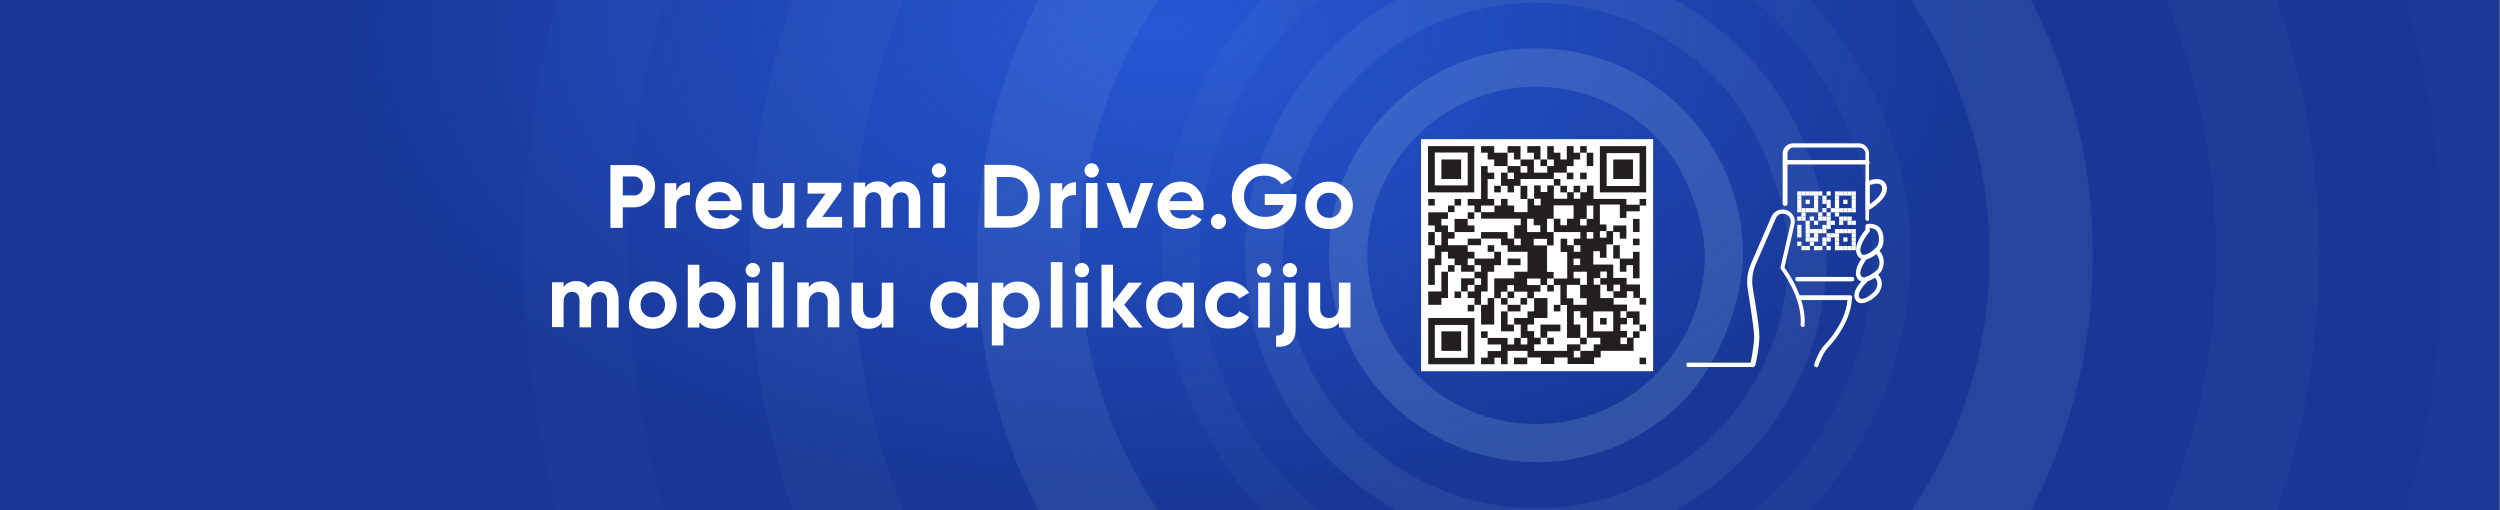 <?xml version="1.0" encoding="UTF-8"?>
<svg id="Layer_1" data-name="Layer 1" xmlns="http://www.w3.org/2000/svg" version="1.1" xmlns:xlink="http://www.w3.org/1999/xlink" viewBox="0 0 1254 256">
  <rect x="0" y="0" width="1254" height="256" fill="#808080" stroke="none"/>
  <defs>
    <style>
      .cls-1, .cls-2, .cls-3, .cls-4, .cls-5, .cls-6, .cls-7, .cls-8 {
        stroke-width: 0px;
      }

      .cls-1, .cls-2, .cls-4 {
        fill: #94bfe7;
      }

      .cls-1, .cls-4 {
        isolation: isolate;
      }

      .cls-1, .cls-9 {
        opacity: .2;
      }

      .cls-3 {
        fill: none;
      }

      .cls-4 {
        opacity: .5;
      }

      .cls-5 {
        fill: #183796;
      }

      .cls-10 {
        clip-path: url(#clippath);
      }

      .cls-6 {
        fill: url(#radial-gradient);
      }

      .cls-11 {
        opacity: .1;
      }

      .cls-7 {
        fill: #231f20;
      }

      .cls-8 {
        fill: #fff;
      }
    </style>
    <radialGradient id="radial-gradient" cx="261.6" cy="484.7" fx="261.6" fy="484.7" r="1" gradientTransform="translate(111318.7 -116459.1) rotate(-180) scale(423.3 -240.3)" gradientUnits="userSpaceOnUse">
      <stop offset="0" stop-color="#2658d5"/>
      <stop offset="1" stop-color="#2658d5" stop-opacity="0"/>
    </radialGradient>
    <clipPath id="clippath">
      <rect class="cls-3" y="-.3" width="1253.7" height="256.7"/>
    </clipPath>
  </defs>
  <rect class="cls-3" width="1254" height="256"/>
  <path class="cls-5" d="M1253.7-.3H0v256.7h1253.7V-.3Z"/>
  <g>
    <path class="cls-6" d="M1253.7-.3H0v256.7h1253.7V-.3Z"/>
    <g class="cls-10">
      <g>
        <rect class="cls-3" x="70" y="-113.9" width="817" height="510"/>
        <g>
          <g class="cls-9">
            <path class="cls-2" d="M770.4,231.8c-20.5,0-40.6-6.1-57.7-17.5s-30.4-27.6-38.2-46.6c-7.9-19-9.9-39.8-5.9-60,4-20.1,13.9-38.6,28.4-53.1s33-24.4,53.2-28.4c20.1-4,41-1.9,60,5.9,19,7.9,35.2,21.2,46.6,38.3,11.4,17.1,17.5,37.1,17.5,57.7s-11,53.9-30.4,73.4c-19.5,19.5-45.8,30.4-73.4,30.4M770.4,43.5c-16.7,0-33.1,5-47,14.3s-24.7,22.5-31.1,38c-6.4,15.5-8.1,32.5-4.8,48.9,3.3,16.4,11.3,31.5,23.2,43.3,11.8,11.8,26.9,19.9,43.3,23.1,16.4,3.3,33.4,1.6,48.9-4.8,15.5-6.4,28.7-17.2,38-31.2,9.3-13.9,14.2-30.3,14.2-47s-8.9-43.9-24.8-59.8c-15.9-15.9-37.4-24.8-59.8-24.8"/>
            <path class="cls-4" d="M770.4,273.9c-80.4,0-145.9-65.5-145.9-145.9S689.9-17.9,770.4-17.9s145.9,65.5,145.9,145.9-65.5,145.9-145.9,145.9M770.4,1.4c-25.1,0-49.5,7.4-70.4,21.4-20.8,13.9-37.1,33.7-46.7,56.9-9.6,23.1-12.1,48.6-7.2,73.2,4.9,24.6,17,47.1,34.7,64.9,17.7,17.7,40.3,29.8,64.9,34.7,24.6,4.9,50,2.4,73.2-7.2,23.1-9.6,42.9-25.8,56.8-46.7,13.9-20.8,21.3-45.3,21.3-70.4s-13.4-65.8-37.1-89.6c-23.8-23.8-56-37.1-89.6-37.2"/>
            <path class="cls-1" d="M770.4-60c-103.7,0-188,84.3-188,188s84.3,188,188,188,188-84.4,188-188-84.4-188-188-188ZM770.4,296.7c-93,0-168.7-75.7-168.7-168.7s75.7-168.7,168.7-168.7,168.7,75.7,168.7,168.8-75.7,168.7-168.7,168.7h0Z"/>
          </g>
          <g class="cls-11">
            <path class="cls-2" d="M769.8,407.9c-154.4,0-279.9-125.6-279.9-279.9s125.6-280,279.9-280,280,125.6,280,280-125.6,279.9-280,279.9h0ZM769.8-100.1c-125.8,0-228.1,102.3-228.1,228.2s102.3,228.1,228.1,228.1,228.2-102.3,228.2-228.1-102.4-228.2-228.2-228.2"/>
            <path class="cls-4" d="M769.8,521.5c-217,0-393.5-176.5-393.5-393.5s176.5-393.5,393.5-393.5,393.5,176.5,393.5,393.5-176.5,393.4-393.5,393.4h0ZM769.8-213.7c-188.4,0-341.7,153.3-341.7,341.7s153.3,341.6,341.7,341.6,341.7-153.3,341.7-341.6-153.3-341.7-341.7-341.7"/>
            <path class="cls-1" d="M769.9-379c-279.6,0-507.1,227.4-507.1,507s227.5,507.1,507.1,507.1,507-227.5,507-507-227.4-507.1-507-507.1h0ZM769.9,583c-250.9,0-455-204.1-455-455s204.1-455,455-455,455,204.2,455,455-204.1,455-455,455h0Z"/>
          </g>
        </g>
        <rect class="cls-3" x="657" y="-120.9" width="480" height="523"/>
      </g>
    </g>
  </g>
  <rect class="cls-8" x="712.8" y="69.8" width="116.4" height="116.4"/>
  <g>
    <path class="cls-8" d="M929,141.1h-27.4c-.3,0-.6-.1-.8-.3s-.3-.5-.3-.8,0-.6.3-.8.5-.3.8-.3h27.4c.3,0,.6.1.8.3s.3.5.3.8,0,.6-.3.8-.5.3-.8.3h0Z"/>
    <path class="cls-8" d="M936.8,82.5h-41.7s-.3,0-.4-.2c0,0-.2-.2-.3-.4v-1s.2-.3.3-.4.3-.2.4-.2h41.7c.3,0,.5.2.7.4.2.2.3.5.3.8s0,.5-.3.8c-.2.2-.4.3-.7.4h0v-.2h0Z"/>
    <path class="cls-8" d="M911,184.1h-.3s-.3-.1-.4-.2c0,0-.2-.2-.3-.3v-.8c0-.3,2.4-7,5.3-9.9,4.1-4.2,11.2-13.8,11.4-23.3,0-.3,0-.6.3-.8s.5-.3.8-.3.6.1.8.3.3.5.3.8c-.2,10.2-7.7,20.4-12,24.8-2.6,2.6-4.8,9-4.8,9.1,0,.2-.2.4-.4.6-.2.1-.4.2-.7.2h0v-.2h0Z"/>
    <path class="cls-8" d="M879.1,184.1h-.2s-.3,0-.4-.2c0,0-.2-.2-.3-.3,0-.1,0-.3-.2-.4v-.4c0-.1,1.9-9.7,1.9-13.9s-3.3-24.1-3.3-24.3c-.6-4.2,0-8.5,1.7-12.3l10.2-23.5c.6-1.4,1.7-2.6,3.1-3.2,1.4-.6,3-.7,4.5-.2s2.7,1.5,3.4,2.8c.8,1.3,1,2.9.6,4.4l-5,21.6c1.9,2.5,11,15.5,10.1,28.9v.4c0,.1-.2.2-.3.3,0,0-.2.2-.4.2h-.4s-.3,0-.4-.1c0,0-.2-.2-.3-.3,0-.1-.2-.2-.2-.4v-.4c1-13.7-9.8-27.6-9.9-27.8,0-.1-.2-.3-.2-.4v-.5l5.1-22.1c.2-1,0-1.9-.4-2.8-.5-.8-1.3-1.5-2.2-1.8s-1.9-.3-2.8,0c-.9.4-1.6,1.1-2,2l-10.2,23.4c-1.5,3.5-2,7.3-1.5,11.1,0,.7,3.4,18.5,3.4,24.7s-1.9,14-2,14.4c0,.3-.2.5-.4.7s-.4.3-.7.3h-.3Z"/>
    <path class="cls-8" d="M936.8,110.8c-.3,0-.6,0-.8-.3-.2-.2-.3-.5-.3-.8v-32.7c0-.8-.3-1.5-.9-2.1-.5-.5-1.3-.9-2.1-.9h-33.1c-.8,0-1.5.3-2.1.9-.5.5-.9,1.3-.9,2.1v25.3c0,.3-.2.5-.4.7s-.5.3-.8.3-.5,0-.8-.3c-.2-.2-.3-.4-.4-.7v-25.3c0-1.4.5-2.7,1.5-3.6,1-1,2.3-1.5,3.6-1.5h33.1c1.4,0,2.7.5,3.6,1.5,1,1,1.5,2.3,1.5,3.6v33.1s0,.3-.2.4c0,0-.2.2-.4.2h-.4.3Z"/>
    <path class="cls-8" d="M927.8,150.5h-25.8c-.3,0-.5-.2-.7-.4s-.3-.5-.3-.8,0-.5.3-.8c.2-.2.4-.3.7-.4h26.3s.3.1.4.2c0,.1.2.2.3.4s0,.3,0,.5v.5c0,.1-.2.3-.3.4,0,.1-.3.2-.4.2h-.5v.2h0Z"/>
    <path class="cls-8" d="M936.8,105.5c-.2,0-.4,0-.6-.2-.2,0-.3-.2-.4-.4v-12.9c0-.2,0-.4.2-.6,0-.2.3-.3.5-.4.5-.2,4.7-2.1,7.6-.6.6.3,1.1.8,1.5,1.3.4.6.7,1.2.8,1.9,1.1,5.8-7.9,11.1-8.9,11.7h-.6v.2h0ZM937.9,92.8v9.6c2.8-1.9,6.7-5.4,6.1-8.3,0-.3-.2-.7-.3-1-.2-.3-.5-.5-.8-.7-1.4-.7-3.7,0-5,.4Z"/>
    <path class="cls-8" d="M933.8,152.1c-.6,0-1.2-.1-1.7-.4-.5-.3-1-.7-1.3-1.2-2.9-4.3,4.1-10.7,4.9-11.4,0-.1.3-.2.4-.2,1.3-.4,2.5-1.1,3.6-2,.2-.1.4-.2.7-.2s.5,0,.7.2l.2.2c2.3,1.8,3.9,5.2,1.3,9.5-.9,1.6-5.2,5.3-8.6,5.5h-.2ZM937,141c-1.8,1.6-5.8,6.1-4.3,8.3,0,.2.3.4.6.5.2.1.5.1.7.1,2.3,0,6-3.2,6.7-4.4,1.9-3.2.7-5.3-.3-6.2-1,.7-2.2,1.3-3.4,1.7h0Z"/>
    <path class="cls-8" d="M935.1,130.1c-.7,0-1.3-.2-1.9-.5-.6-.3-1.1-.8-1.4-1.4-2.8-4.3,2.5-11.3,3.9-13v-1.8c0-.3,0-.5.3-.7.2-.2.4-.3.7-.4,2-.3,4,.2,5.6,1.3,2.3,1.8,3.2,6.5,1.9,10.1-.6,1.7-4.8,6-8.5,6.4h-.6ZM937.9,114.5v1.2c0,.3,0,.5-.3.7-1.6,1.9-5.8,7.9-4,10.7.2.3.4.5.8.7.3,0,.7.2,1,0,2.7-.3,6.2-3.9,6.6-5,1-2.6.4-6.3-1.1-7.5-.9-.6-1.9-.9-2.9-.9h0Z"/>
    <path class="cls-8" d="M934.9,141.4c-.7,0-1.3-.1-1.9-.5-.6-.3-1.1-.8-1.4-1.4-2-3.2.7-7.9,3.2-11.3,0-.1.2-.2.3-.3h.4c1.8-.5,3.4-1.4,4.6-2.7.2-.2.4-.3.6-.3h.7c.3,0,.5.3.8.5,2.4,1.8,3.7,6.1,1.8,10.1-.8,1.8-5.3,5.5-8.8,5.7h-.3v.2h0ZM936.3,130c-2.7,3.7-3.8,6.9-2.8,8.4.2.3.4.5.7.6s.6.2,1,.1c2.7-.2,6.4-3.5,6.9-4.4.6-1.2.8-2.5.6-3.8s-.7-2.5-1.6-3.5c-1.4,1.2-3,2.1-4.8,2.6h0Z"/>
    <path class="cls-8" d="M930.9,96h-2.1v2.1h2.1v-2.1Z"/>
    <path class="cls-8" d="M930.9,98.1h-2.1v2.1h2.1v-2.1Z"/>
    <path class="cls-8" d="M930.9,100.2h-2.1v2.1h2.1v-2.1Z"/>
    <path class="cls-8" d="M930.9,102.3h-2.1v2.1h2.1v-2.1Z"/>
    <path class="cls-8" d="M930.9,104.4h-2.1v2.1h2.1v-2.1Z"/>
    <path class="cls-8" d="M930.9,110.7h-2.1v2.1h2.1v-2.1Z"/>
    <path class="cls-8" d="M930.9,114.9h-2.1v2.1h2.1v-2.1Z"/>
    <path class="cls-8" d="M930.9,117h-2.1v2.1h2.1v-2.1Z"/>
    <path class="cls-8" d="M930.9,119.1h-2.1v2.1h2.1v-2.1Z"/>
    <path class="cls-8" d="M930.9,121.2h-2.1v2.1h2.1v-2.1Z"/>
    <path class="cls-8" d="M930.9,123.4h-2.1v2.1h2.1v-2.1Z"/>
    <path class="cls-8" d="M928.8,96h-2.1v2.1h2.1v-2.1Z"/>
    <path class="cls-8" d="M928.8,104.4h-2.1v2.1h2.1v-2.1Z"/>
    <path class="cls-8" d="M928.8,108.6h-2.1v2.1h2.1v-2.1Z"/>
    <path class="cls-8" d="M928.8,110.7h-2.1v2.1h2.1v-2.1Z"/>
    <path class="cls-8" d="M928.8,114.9h-2.1v2.1h2.1v-2.1Z"/>
    <path class="cls-8" d="M928.8,123.4h-2.1v2.1h2.1v-2.1Z"/>
    <path class="cls-8" d="M926.7,96h-2.1v2.1h2.1v-2.1Z"/>
    <path class="cls-8" d="M926.7,100.2h-2.1v2.1h2.1v-2.1Z"/>
    <path class="cls-8" d="M926.7,104.4h-2.1v2.1h2.1v-2.1Z"/>
    <path class="cls-8" d="M926.7,108.6h-2.1v2.1h2.1v-2.1Z"/>
    <path class="cls-8" d="M926.7,114.9h-2.1v2.1h2.1v-2.1Z"/>
    <path class="cls-8" d="M926.7,119.1h-2.1v2.1h2.1v-2.1Z"/>
    <path class="cls-8" d="M926.7,123.4h-2.1v2.1h2.1v-2.1Z"/>
    <path class="cls-8" d="M924.6,96h-2.1v2.1h2.1v-2.1Z"/>
    <path class="cls-8" d="M924.6,104.4h-2.1v2.1h2.1v-2.1Z"/>
    <path class="cls-8" d="M924.6,108.6h-2.1v2.1h2.1v-2.1Z"/>
    <path class="cls-8" d="M924.6,110.7h-2.1v2.1h2.1v-2.1Z"/>
    <path class="cls-8" d="M924.6,114.9h-2.1v2.1h2.1v-2.1Z"/>
    <path class="cls-8" d="M924.6,123.4h-2.1v2.1h2.1v-2.1Z"/>
    <path class="cls-8" d="M922.5,96h-2.1v2.1h2.1v-2.1Z"/>
    <path class="cls-8" d="M922.5,98.1h-2.1v2.1h2.1v-2.1Z"/>
    <path class="cls-8" d="M922.5,100.2h-2.1v2.1h2.1v-2.1Z"/>
    <path class="cls-8" d="M922.5,102.3h-2.1v2.1h2.1v-2.1Z"/>
    <path class="cls-8" d="M922.5,104.4h-2.1v2.1h2.1v-2.1Z"/>
    <path class="cls-8" d="M922.5,106.5h-2.1v2.1h2.1v-2.1Z"/>
    <path class="cls-8" d="M922.5,114.9h-2.1v2.1h2.1v-2.1Z"/>
    <path class="cls-8" d="M922.5,117h-2.1v2.1h2.1v-2.1Z"/>
    <path class="cls-8" d="M922.5,119.1h-2.1v2.1h2.1v-2.1Z"/>
    <path class="cls-8" d="M922.5,121.2h-2.1v2.1h2.1v-2.1Z"/>
    <path class="cls-8" d="M922.5,123.4h-2.1v2.1h2.1v-2.1Z"/>
    <path class="cls-8" d="M920.4,110.7h-2.1v2.1h2.1v-2.1Z"/>
    <path class="cls-8" d="M918.3,96h-2.1v2.1h2.1v-2.1Z"/>
    <path class="cls-8" d="M918.3,100.2h-2.1v2.1h2.1v-2.1Z"/>
    <path class="cls-8" d="M918.3,102.3h-2.1v2.1h2.1v-2.1Z"/>
    <path class="cls-8" d="M920.4,104.4h-2.1v2.1h2.1v-2.1Z"/>
    <path class="cls-8" d="M918.3,106.5h-2.1v2.1h2.1v-2.1Z"/>
    <path class="cls-8" d="M918.3,108.6h-2.1v2.1h2.1v-2.1Z"/>
    <path class="cls-8" d="M918.3,110.7h-2.1v2.1h2.1v-2.1Z"/>
    <path class="cls-8" d="M918.3,112.8h-2.1v2.1h2.1v-2.1Z"/>
    <path class="cls-8" d="M918.3,117h-2.1v2.1h2.1v-2.1Z"/>
    <path class="cls-8" d="M918.3,119.1h-2.1v2.1h2.1v-2.1Z"/>
    <path class="cls-8" d="M918.3,123.4h-2.1v2.1h2.1v-2.1Z"/>
    <path class="cls-8" d="M916.2,98.1h-2.1v2.1h2.1v-2.1Z"/>
    <path class="cls-8" d="M914.1,96h-2.1v2.1h2.1v-2.1Z"/>
    <path class="cls-8" d="M916.2,100.2h-2.1v2.1h2.1v-2.1Z"/>
    <path class="cls-8" d="M916.2,104.4h-2.1v2.1h2.1v-2.1Z"/>
    <path class="cls-8" d="M916.2,108.6h-2.1v2.1h2.1v-2.1Z"/>
    <path class="cls-8" d="M916.2,112.8h-2.1v2.1h2.1v-2.1Z"/>
    <path class="cls-8" d="M916.2,114.9h-2.1v2.1h2.1v-2.1Z"/>
    <path class="cls-8" d="M920.4,117h-2.1v2.1h2.1v-2.1Z"/>
    <path class="cls-8" d="M903.6,117h-2.1v2.1h2.1v-2.1Z"/>
    <path class="cls-8" d="M916.2,119.1h-2.1v2.1h2.1v-2.1Z"/>
    <path class="cls-8" d="M916.2,121.2h-2.1v2.1h2.1v-2.1Z"/>
    <path class="cls-8" d="M914.1,108.6h-2.1v2.1h2.1v-2.1Z"/>
    <path class="cls-8" d="M914.1,106.5h-2.1v2.1h2.1v-2.1Z"/>
    <path class="cls-8" d="M914.1,114.9h-2.1v2.1h2.1v-2.1Z"/>
    <path class="cls-8" d="M914.1,123.4h-2.1v2.1h2.1v-2.1Z"/>
    <path class="cls-8" d="M912,96h-2.1v2.1h2.1v-2.1Z"/>
    <path class="cls-8" d="M912,98.1h-2.1v2.1h2.1v-2.1Z"/>
    <path class="cls-8" d="M912,100.2h-2.1v2.1h2.1v-2.1Z"/>
    <path class="cls-8" d="M912,102.3h-2.1v2.1h2.1v-2.1Z"/>
    <path class="cls-8" d="M912,104.4h-2.1v2.1h2.1v-2.1Z"/>
    <path class="cls-8" d="M912,110.7h-2.1v2.1h2.1v-2.1Z"/>
    <path class="cls-8" d="M912,114.9h-2.1v2.1h2.1v-2.1Z"/>
    <path class="cls-8" d="M912,117h-2.1v2.1h2.1v-2.1Z"/>
    <path class="cls-8" d="M912,119.1h-2.1v2.1h2.1v-2.1Z"/>
    <path class="cls-8" d="M912,123.4h-2.1v2.1h2.1v-2.1Z"/>
    <path class="cls-8" d="M909.9,96h-2.1v2.1h2.1v-2.1Z"/>
    <path class="cls-8" d="M909.9,104.4h-2.1v2.1h2.1v-2.1Z"/>
    <path class="cls-8" d="M909.9,108.6h-2.1v2.1h2.1v-2.1Z"/>
    <path class="cls-8" d="M909.9,114.9h-2.1v2.1h2.1v-2.1Z"/>
    <path class="cls-8" d="M909.9,119.1h-2.1v2.1h2.1v-2.1Z"/>
    <path class="cls-8" d="M909.9,121.2h-2.1v2.1h2.1v-2.1Z"/>
    <path class="cls-8" d="M907.8,96h-2.1v2.1h2.1v-2.1Z"/>
    <path class="cls-8" d="M907.8,100.2h-2.1v2.1h2.1v-2.1Z"/>
    <path class="cls-8" d="M907.8,104.4h-2.1v2.1h2.1v-2.1Z"/>
    <path class="cls-8" d="M907.8,110.7h-2.1v2.1h2.1v-2.1Z"/>
    <path class="cls-8" d="M907.8,112.8h-2.1v2.1h2.1v-2.1Z"/>
    <path class="cls-8" d="M907.8,114.9h-2.1v2.1h2.1v-2.1Z"/>
    <path class="cls-8" d="M907.8,117h-2.1v2.1h2.1v-2.1Z"/>
    <path class="cls-8" d="M907.8,119.1h-2.1v2.1h2.1v-2.1Z"/>
    <path class="cls-8" d="M907.8,123.4h-2.1v2.1h2.1v-2.1Z"/>
    <path class="cls-8" d="M905.7,96h-2.1v2.1h2.1v-2.1Z"/>
    <path class="cls-8" d="M905.7,104.4h-2.1v2.1h2.1v-2.1Z"/>
    <path class="cls-8" d="M905.7,108.6h-2.1v2.1h2.1v-2.1Z"/>
    <path class="cls-8" d="M905.7,106.5h-2.1v2.1h2.1v-2.1Z"/>
    <path class="cls-8" d="M905.7,123.4h-2.1v2.1h2.1v-2.1Z"/>
    <path class="cls-8" d="M903.6,96h-2.1v2.1h2.1v-2.1Z"/>
    <path class="cls-8" d="M903.6,98.1h-2.1v2.1h2.1v-2.1Z"/>
    <path class="cls-8" d="M903.6,100.2h-2.1v2.1h2.1v-2.1Z"/>
    <path class="cls-8" d="M903.6,102.3h-2.1v2.1h2.1v-2.1Z"/>
    <path class="cls-8" d="M903.6,104.4h-2.1v2.1h2.1v-2.1Z"/>
    <path class="cls-8" d="M903.6,108.6h-2.1v2.1h2.1v-2.1Z"/>
    <path class="cls-8" d="M903.6,112.8h-2.1v2.1h2.1v-2.1Z"/>
    <path class="cls-8" d="M903.6,114.9h-2.1v2.1h2.1v-2.1Z"/>
    <path class="cls-8" d="M903.6,121.2h-2.1v2.1h2.1v-2.1Z"/>
    <path class="cls-8" d="M879.1,184.1h-32.5s-.3-.1-.4-.2c0-.1-.2-.2-.3-.4v-1c0-.1.2-.3.3-.4,0-.1.3-.2.4-.2h32.5c.3,0,.5.2.7.4s.3.5.3.8,0,.5-.3.8c-.2.2-.4.3-.7.4h0v-.2h0Z"/>
  </g>
  <g>
    <rect class="cls-7" x="792.6" y="73.3" width="3.3" height="3.3"/>
    <path class="cls-7" d="M822.4,73.3h-19.9v23.2h23.2v-23.2h-3.3ZM822.4,80v13.3h-16.5v-16.5h16.5v3.3h0Z"/>
    <polygon class="cls-7" points="756.2 76.6 752.9 76.6 749.5 76.6 749.5 73.3 746.2 73.3 742.9 73.3 742.9 76.6 746.2 76.6 746.2 80 749.5 80 749.5 83.3 752.9 83.3 756.2 83.3 756.2 80 756.2 76.6"/>
    <polygon class="cls-7" points="759.4 80 762.7 80 762.7 76.6 762.7 73.3 759.4 73.3 756.2 73.3 756.2 76.6 759.4 76.6 759.4 80"/>
    <polygon class="cls-7" points="772.7 76.6 772.7 73.3 769.4 73.3 766.1 73.3 766.1 76.6 769.4 76.6 769.4 80 772.7 80 772.7 76.6"/>
    <rect class="cls-7" x="772.7" y="80" width="3.3" height="3.3"/>
    <polygon class="cls-7" points="795.9 83.3 799.2 83.3 799.2 80 799.2 76.6 795.9 76.6 795.9 80 795.9 83.3"/>
    <polygon class="cls-7" points="812.5 80 809.2 80 809.2 83.3 809.2 86.6 809.2 89.8 812.5 89.8 815.8 89.8 819.1 89.8 819.1 86.6 819.1 83.3 819.1 80 815.8 80 812.5 80"/>
    <polygon class="cls-7" points="729.6 89.8 732.9 89.8 732.9 86.6 732.9 83.3 732.9 80 729.6 80 726.3 80 723 80 723 83.3 723 86.6 723 89.8 726.3 89.8 729.6 89.8"/>
    <polygon class="cls-7" points="766.1 89.8 769.4 89.8 772.7 89.8 776.1 89.8 779.4 89.8 779.4 86.6 782.7 86.6 785.9 86.6 785.9 83.3 789.3 83.3 789.3 80 792.6 80 792.6 76.6 789.3 76.6 789.3 73.3 785.9 73.3 785.9 76.6 785.9 80 782.7 80 782.7 76.6 779.4 76.6 779.4 73.3 776.1 73.3 776.1 76.6 776.1 80 779.4 80 779.4 83.3 776.1 83.3 776.1 86.6 772.7 86.6 769.4 86.6 769.4 83.3 769.4 80 766.1 80 762.7 80 762.7 83.3 766.1 83.3 766.1 86.6 762.7 86.6 762.7 83.3 759.4 83.3 756.2 83.3 756.2 86.6 759.4 86.6 759.4 89.8 756.2 89.8 756.2 86.6 752.9 86.6 752.9 89.8 752.9 93.2 756.2 93.2 756.2 96.5 759.4 96.5 759.4 93.2 762.7 93.2 762.7 89.8 766.1 89.8"/>
    <rect class="cls-7" x="785.9" y="86.6" width="3.3" height="3.3"/>
    <rect class="cls-7" x="792.6" y="86.6" width="3.3" height="3.3"/>
    <rect class="cls-7" x="779.4" y="89.8" width="3.3" height="3.3"/>
    <path class="cls-7" d="M723,96.5h16.5v-23.2h-23.2v23.2h6.7ZM719.7,89.8v-13.3h16.5v16.5h-16.5v-3.3h0Z"/>
    <rect class="cls-7" x="749.5" y="93.2" width="3.3" height="3.3"/>
    <polygon class="cls-7" points="766.1 93.2 762.7 93.2 762.7 96.5 762.7 99.8 766.1 99.8 766.1 96.5 766.1 93.2"/>
    <rect class="cls-7" x="782.7" y="93.2" width="3.3" height="3.3"/>
    <rect class="cls-7" x="789.3" y="93.2" width="3.3" height="3.3"/>
    <rect class="cls-7" x="716.4" y="99.8" width="3.3" height="3.3"/>
    <rect class="cls-7" x="729.6" y="99.8" width="3.3" height="3.3"/>
    <rect class="cls-7" x="822.4" y="99.8" width="3.3" height="3.3"/>
    <rect class="cls-7" x="726.3" y="103.1" width="3.3" height="3.3"/>
    <polygon class="cls-7" points="742.9 103.1 746.2 103.1 749.5 103.1 749.5 99.8 746.2 99.8 746.2 96.5 746.2 93.2 746.2 89.8 749.5 89.8 749.5 86.6 746.2 86.6 746.2 83.3 742.9 83.3 742.9 86.6 742.9 89.8 742.9 93.2 742.9 96.5 742.9 99.8 739.6 99.8 736.2 99.8 736.2 103.1 739.6 103.1 739.6 106.5 742.9 106.5 742.9 103.1"/>
    <path class="cls-7" d="M815.8,103.1v-3.3h-16.5v-6.7h-3.3v3.3h-3.3v3.3h-3.3v-3.3h-3.3v3.3h-6.7v-6.7h-3.3v3.3h-3.3v-3.3h-3.3v6.7h3.3v3.3h-3.3v-3.3h-3.3v6.7h-6.7v-3.3h-3.3v-3.3h-3.3v3.3h-3.3v3.3h-6.7v3.3h19.9v3.3h-3.3v6.7h3.3v3.3h-3.3v-3.3h-3.3v-3.3h-13.3v3.3h10v3.3h3.3v3.3h10v10h-6.7v3.3h-10v10h3.3v-3.3h3.3v-3.3h3.3v3.3h6.7v3.3h3.3v-3.3h3.3v-3.3h-6.7v-3.3h6.7v3.3h3.3v-3.3h3.3v-3.3h-3.3v-13.3h-6.7v-3.3h6.7v3.3h3.3v-6.7h-3.3v-6.7h3.3v-6.7h10v6.7h-3.3v3.3h-3.3v-3.3h-3.3v6.7h13.3v3.3h-3.3v3.3h3.3v3.3h-3.3v-3.3h-3.3v-3.3h-3.3v6.7h3.3v13.3h-6.7v3.3h3.3v10h3.3v16.5h6.7v-6.7h-3.3v-6.7h3.3v3.3h3.3v10h6.7v3.3h-3.3v3.3h-6.7v3.3h-3.3v-3.3h3.3v-3.3h-6.7v3.3h-16.5v-3.3h3.3v-3.3h-3.3v-3.3h-3.3v-3.3h3.3v-3.3h6.7v-10h-6.7v6.7h-3.3v3.3h-6.7v3.3h3.3v6.7h3.3v3.3h-3.3v-3.3h-3.3v3.3h-3.3v-3.3h-10v3.3h6.7v3.3h-6.7v3.3h-3.3v3.3h6.7v-3.3h3.3v3.3h3.3v-6.7h10v3.3h6.7v3.3h6.7v-3.3h6.7v3.3h13.3v-3.3h3.3v-3.3h16.5v-6.7h-3.3v3.3h-3.3v-3.3h3.3v-3.3h-3.3v-3.3h3.3v-3.3h-3.3v-3.3h3.3v-3.3h-6.7v-3.3h-6.7v-6.7h-3.3v-3.3h3.3v-3.3h3.3v3.3h-3.3v3.3h3.3v3.3h3.3v-3.3h3.3v3.3h-3.3v3.3h6.7v-3.3h3.3v3.3h3.3v-6.7h-6.7v-3.3h-6.7v-6.7h-10v-6.7h3.3v3.3h3.3v-6.7h3.3v-6.7h-3.3v3.3h-3.3v-3.3h3.3v-3.3h-3.3v-10h10v6.7h3.3v-3.3h6.7v-3.3h-6.7v.3h0ZM772.7,116.4h-6.7v-6.7h3.3v3.3h3.3v3.3h.1ZM789.3,129.7h3.3v3.3h-3.3v-3.3ZM809.2,159.5v6.7h-10v-10h10v3.3ZM795.9,142.9h-3.3v6.7h3.3v3.3h-6.7v-3.3h-3.3v-6.7h6.7v-3.3h-3.3v-3.3h6.7v6.7h-.1ZM799.2,119.7h-3.3v-3.3h3.3v3.3ZM799.2,106.5v3.3h-3.3v3.3h-3.3v-3.3h3.3v-6.7h3.3v3.3h0Z"/>
    <rect class="cls-7" x="736.2" y="106.5" width="3.3" height="3.3"/>
    <polygon class="cls-7" points="736.2 116.4 739.6 116.4 739.6 113.1 736.2 113.1 736.2 109.8 732.9 109.8 729.6 109.8 729.6 113.1 729.6 116.4 732.9 116.4 736.2 116.4"/>
    <polygon class="cls-7" points="822.4 113.1 822.4 109.8 819.1 109.8 819.1 113.1 819.1 116.4 822.4 116.4 822.4 113.1"/>
    <polygon class="cls-7" points="719.7 116.4 716.4 116.4 716.4 119.7 716.4 123 719.7 123 719.7 119.7 719.7 116.4"/>
    <polygon class="cls-7" points="812.5 119.7 815.8 119.7 815.8 116.4 815.8 113.1 812.5 113.1 809.2 113.1 809.2 116.4 812.5 116.4 812.5 119.7"/>
    <polygon class="cls-7" points="736.2 119.7 736.2 123 739.6 123 742.9 123 742.9 119.7 739.6 119.7 736.2 119.7"/>
    <rect class="cls-7" x="819.1" y="119.7" width="3.3" height="3.3"/>
    <rect class="cls-7" x="746.2" y="123" width="3.3" height="3.3"/>
    <polygon class="cls-7" points="809.2 129.7 812.5 129.7 812.5 126.3 812.5 123 809.2 123 809.2 126.3 809.2 129.7"/>
    <polygon class="cls-7" points="762.7 133 762.7 129.7 759.4 129.7 756.2 129.7 756.2 133 759.4 133 762.7 133"/>
    <rect class="cls-7" x="726.3" y="133" width="3.3" height="3.3"/>
    <polygon class="cls-7" points="736.2 133 736.2 129.7 739.6 129.7 739.6 126.3 736.2 126.3 736.2 123 732.9 123 729.6 123 726.3 123 726.3 119.7 729.6 119.7 729.6 116.4 726.3 116.4 726.3 113.1 723 113.1 723 109.8 726.3 109.8 726.3 106.5 723 106.5 719.7 106.5 716.4 106.5 716.4 109.8 716.4 113.1 719.7 113.1 719.7 116.4 723 116.4 723 119.7 723 123 719.7 123 719.7 126.3 719.7 129.7 716.4 129.7 716.4 133 716.4 136.3 716.4 139.6 716.4 142.9 719.7 142.9 719.7 139.6 719.7 136.3 719.7 133 723 133 723 129.7 723 126.3 726.3 126.3 726.3 129.7 729.6 129.7 729.6 133 732.9 133 732.9 136.3 736.2 136.3 739.6 136.3 739.6 133 736.2 133"/>
    <polygon class="cls-7" points="812.5 136.3 815.8 136.3 815.8 133 819.1 133 819.1 136.3 819.1 139.6 822.4 139.6 822.4 136.3 822.4 133 822.4 129.7 822.4 126.3 819.1 126.3 819.1 129.7 815.8 129.7 812.5 129.7 812.5 133 812.5 136.3"/>
    <polygon class="cls-7" points="723 139.6 723 142.9 723 146.2 719.7 146.2 716.4 146.2 716.4 149.5 716.4 152.9 719.7 152.9 723 152.9 723 149.5 726.3 149.5 726.3 146.2 726.3 142.9 726.3 139.6 726.3 136.3 723 136.3 723 139.6"/>
    <polygon class="cls-7" points="739.6 142.9 739.6 139.6 736.2 139.6 732.9 139.6 732.9 142.9 732.9 146.2 736.2 146.2 736.2 142.9 739.6 142.9"/>
    <rect class="cls-7" x="776.1" y="142.9" width="3.3" height="3.3"/>
    <rect class="cls-7" x="729.6" y="146.2" width="3.3" height="3.3"/>
    <polygon class="cls-7" points="742.9 146.2 746.2 146.2 746.2 142.9 746.2 139.6 746.2 136.3 749.5 136.3 749.5 133 752.9 133 752.9 129.7 752.9 126.3 749.5 126.3 749.5 129.7 746.2 129.7 742.9 129.7 739.6 129.7 739.6 133 742.9 133 742.9 136.3 739.6 136.3 739.6 139.6 742.9 139.6 742.9 142.9 739.6 142.9 739.6 146.2 736.2 146.2 736.2 149.5 739.6 149.5 739.6 152.9 742.9 152.9 742.9 149.5 742.9 146.2"/>
    <rect class="cls-7" x="756.2" y="146.2" width="3.3" height="3.3"/>
    <polygon class="cls-7" points="746.2 152.9 742.9 152.9 742.9 156.2 742.9 159.5 742.9 162.8 746.2 162.8 749.5 162.8 749.5 159.5 749.5 156.2 749.5 152.9 749.5 149.5 746.2 149.5 746.2 152.9"/>
    <rect class="cls-7" x="752.9" y="149.5" width="3.3" height="3.3"/>
    <rect class="cls-7" x="762.7" y="149.5" width="3.3" height="3.3"/>
    <rect class="cls-7" x="822.4" y="149.5" width="3.3" height="3.3"/>
    <rect class="cls-7" x="736.2" y="152.9" width="3.3" height="3.3"/>
    <polygon class="cls-7" points="762.7 156.2 762.7 152.9 759.4 152.9 756.2 152.9 756.2 156.2 759.4 156.2 762.7 156.2"/>
    <rect class="cls-7" x="779.4" y="152.9" width="3.3" height="3.3"/>
    <polygon class="cls-7" points="819.1 159.5 819.1 162.8 822.4 162.8 822.4 159.5 822.4 156.2 819.1 156.2 815.8 156.2 815.8 159.5 819.1 159.5"/>
    <path class="cls-7" d="M732.9,159.5h-16.5v23.2h23.2v-23.2h-6.7ZM736.2,166.2v13.3h-16.5v-16.5h16.5v3.3h0Z"/>
    <polygon class="cls-7" points="756.2 159.5 756.2 156.2 752.9 156.2 752.9 159.5 752.9 162.8 752.9 166.2 756.2 166.2 759.4 166.2 759.4 162.8 756.2 162.8 756.2 159.5"/>
    <rect class="cls-7" x="802.6" y="159.5" width="3.3" height="3.3"/>
    <rect class="cls-7" x="822.4" y="162.8" width="3.3" height="3.3"/>
    <polygon class="cls-7" points="726.3 166.2 723 166.2 723 169.4 723 172.7 723 176 726.3 176 729.6 176 732.9 176 732.9 172.7 732.9 169.4 732.9 166.2 729.6 166.2 726.3 166.2"/>
    <rect class="cls-7" x="742.9" y="166.2" width="3.3" height="3.3"/>
    <polygon class="cls-7" points="776.1 166.2 779.4 166.2 782.7 166.2 782.7 162.8 779.4 162.8 776.1 162.8 772.7 162.8 772.7 166.2 772.7 169.4 776.1 169.4 776.1 166.2"/>
    <rect class="cls-7" x="819.1" y="166.2" width="3.3" height="3.3"/>
    <rect class="cls-7" x="776.1" y="169.4" width="3.3" height="3.3"/>
    <rect class="cls-7" x="792.6" y="169.4" width="3.3" height="3.3"/>
    <polygon class="cls-7" points="759.4 179.4 759.4 182.7 762.7 182.7 766.1 182.7 766.1 179.4 762.7 179.4 759.4 179.4"/>
    <rect class="cls-7" x="822.4" y="179.4" width="3.3" height="3.3"/>
  </g>
  <g>
    <path class="cls-8" d="M317.9,82.8c3,0,5.6,1,7.6,3.1,2.1,2,3.1,4.5,3.1,7.5s-1,5.5-3.1,7.5c-2.1,2-4.6,3.1-7.6,3.1h-5.5v10.3h-6.2v-31.5h11.7ZM317.9,98.1c2.7,0,4.6-2.1,4.6-4.8s-1.9-4.8-4.6-4.8h-5.5v9.5h5.5Z"/>
    <path class="cls-8" d="M339.3,95.7c1.1-2.9,3.8-4.3,6.8-4.3v6.5c-1.8-.2-3.4.1-4.8,1.1-1.4.9-2.1,2.5-2.1,4.6v10.8h-5.8v-22.5h5.8v3.9Z"/>
    <path class="cls-8" d="M355.1,105.4c.8,2.8,2.9,4.2,6.3,4.2s3.9-.8,5-2.2l4.7,2.7c-2.2,3.2-5.5,4.8-9.8,4.8s-6.7-1.1-9-3.4c-2.2-2.2-3.4-5.1-3.4-8.5s1.1-6.2,3.3-8.5c2.2-2.3,5.1-3.4,8.5-3.4s6,1.1,8.1,3.4c2.2,2.3,3.2,5.1,3.2,8.5s0,1.5-.2,2.4h-17ZM366.5,100.9c-.7-3.1-2.9-4.5-5.6-4.5s-5.2,1.7-5.9,4.5h11.5Z"/>
    <path class="cls-8" d="M392.7,91.8h5.8v22.5h-5.8v-2.5c-1.4,2.1-3.6,3.1-6.7,3.1s-4.5-.8-6.1-2.5c-1.6-1.7-2.4-3.9-2.4-6.8v-13.8h5.8v13.1c0,3,1.8,4.6,4.5,4.6s4.9-1.8,4.9-5.6v-12.1Z"/>
    <path class="cls-8" d="M412.4,108.8h10v5.4h-17.8v-3.9l9.5-13.2h-9v-5.4h16.9v3.9l-9.5,13.2Z"/>
    <path class="cls-8" d="M461.6,100.4v13.9h-5.8v-13.5c0-2.7-1.4-4.3-3.8-4.3s-4.2,1.8-4.2,5.1v12.6h-5.8v-13.5c0-2.7-1.4-4.3-3.8-4.3s-4.2,1.8-4.2,5.1v12.6h-5.8v-22.5h5.8v2.4c1.4-2,3.4-3,6.3-3s4.8,1.1,6.1,3.2c1.5-2.2,3.7-3.2,6.7-3.2,5.2,0,8.5,3.6,8.5,9.3Z"/>
    <path class="cls-8" d="M467.4,85.5c0-1.9,1.6-3.6,3.6-3.6s3.6,1.7,3.6,3.6-1.6,3.6-3.6,3.6-3.6-1.6-3.6-3.6ZM468.1,114.3v-22.5h5.8v22.5h-5.8Z"/>
    <path class="cls-8" d="M506.3,82.8c4.3,0,7.9,1.5,10.8,4.5,2.9,3,4.4,6.8,4.4,11.2s-1.4,8.2-4.4,11.2c-2.9,3-6.5,4.5-10.8,4.5h-12.5v-31.5h12.5ZM506.3,108.4c2.7,0,4.9-.9,6.7-2.7,1.7-1.8,2.6-4.2,2.6-7.1s-.9-5.3-2.6-7.1c-1.7-1.8-3.9-2.7-6.7-2.7h-6.3v19.6h6.3Z"/>
    <path class="cls-8" d="M532.9,95.7c1.1-2.9,3.8-4.3,6.8-4.3v6.5c-1.8-.2-3.4.1-4.8,1.1-1.4.9-2.1,2.5-2.1,4.6v10.8h-5.8v-22.5h5.8v3.9Z"/>
    <path class="cls-8" d="M544,85.5c0-1.9,1.6-3.6,3.6-3.6s3.6,1.7,3.6,3.6-1.6,3.6-3.6,3.6-3.6-1.6-3.6-3.6ZM544.7,114.3v-22.5h5.8v22.5h-5.8Z"/>
    <path class="cls-8" d="M572.1,91.8h6.4l-8.5,22.5h-6.6l-8.5-22.5h6.4l5.4,15.7,5.5-15.7Z"/>
    <path class="cls-8" d="M586.8,105.4c.8,2.8,2.9,4.2,6.3,4.2s3.9-.8,5-2.2l4.7,2.7c-2.2,3.2-5.5,4.8-9.8,4.8s-6.7-1.1-9-3.4c-2.2-2.2-3.4-5.1-3.4-8.5s1.1-6.2,3.3-8.5c2.2-2.3,5.1-3.4,8.5-3.4s6,1.1,8.1,3.4c2.2,2.3,3.2,5.1,3.2,8.5s0,1.5-.2,2.4h-17ZM598.2,100.9c-.7-3.1-2.9-4.5-5.6-4.5s-5.2,1.7-5.9,4.5h11.5Z"/>
    <path class="cls-8" d="M608.5,113.8c-1.5-1.5-1.5-3.9,0-5.4s3.9-1.5,5.4,0c1.5,1.5,1.5,3.9,0,5.4s-3.9,1.5-5.4,0Z"/>
    <path class="cls-8" d="M650.3,97.4v2.4c0,4.5-1.4,8.1-4.3,10.9-2.9,2.8-6.6,4.2-11.2,4.2s-8.9-1.6-12.1-4.7c-3.2-3.2-4.8-7.1-4.8-11.6s1.6-8.5,4.7-11.7c3.2-3.2,7.1-4.8,11.8-4.8s11,2.9,13.7,7.3l-5.3,3.1c-1.5-2.6-4.7-4.4-8.5-4.4s-5.5,1-7.4,3c-1.9,1.9-2.9,4.4-2.9,7.4s1,5.4,2.9,7.4c2,1.9,4.6,2.9,7.8,2.9,4.8,0,8.1-2.2,9.2-6h-9.5v-5.5h15.8Z"/>
    <path class="cls-8" d="M666.6,114.9c-3.3,0-6.2-1.1-8.5-3.4-2.3-2.3-3.4-5.1-3.4-8.5s1.1-6.1,3.4-8.4c2.3-2.3,5.1-3.5,8.5-3.5s6.2,1.2,8.5,3.5,3.5,5.1,3.5,8.4-1.2,6.2-3.5,8.5-5.1,3.4-8.5,3.4ZM666.6,109.3c1.8,0,3.2-.6,4.4-1.8s1.8-2.7,1.8-4.5-.6-3.3-1.8-4.5c-1.2-1.2-2.6-1.8-4.4-1.8s-3.2.6-4.4,1.8c-1.1,1.2-1.7,2.7-1.7,4.5s.6,3.3,1.7,4.5c1.2,1.2,2.6,1.8,4.4,1.8Z"/>
    <path class="cls-8" d="M310.3,150.4v13.9h-5.8v-13.5c0-2.7-1.4-4.3-3.8-4.3s-4.2,1.8-4.2,5.1v12.6h-5.8v-13.5c0-2.7-1.4-4.3-3.8-4.3s-4.2,1.8-4.2,5.1v12.6h-5.8v-22.5h5.8v2.4c1.4-2,3.4-3,6.3-3s4.8,1.1,6.1,3.2c1.5-2.2,3.7-3.2,6.7-3.2,5.2,0,8.5,3.6,8.5,9.3Z"/>
    <path class="cls-8" d="M327.4,164.9c-3.3,0-6.2-1.1-8.5-3.4s-3.4-5.1-3.4-8.5,1.1-6.1,3.4-8.4,5.1-3.5,8.5-3.5,6.2,1.2,8.5,3.5,3.5,5.1,3.5,8.4-1.2,6.2-3.5,8.5-5.1,3.4-8.5,3.4ZM327.4,159.2c1.8,0,3.2-.6,4.4-1.8s1.8-2.7,1.8-4.5-.6-3.3-1.8-4.5-2.6-1.8-4.4-1.8-3.2.6-4.4,1.8c-1.1,1.2-1.7,2.7-1.7,4.5s.6,3.3,1.7,4.5c1.2,1.2,2.6,1.8,4.4,1.8Z"/>
    <path class="cls-8" d="M365.8,144.6c2.2,2.3,3.2,5.1,3.2,8.4s-1.1,6.2-3.2,8.5c-2.1,2.3-4.7,3.4-7.7,3.4s-5.6-1.1-7.3-3.3v2.7h-5.8v-31.5h5.8v11.7c1.7-2.2,4.1-3.3,7.3-3.3s5.6,1.2,7.7,3.5ZM357,159.4c1.8,0,3.3-.6,4.5-1.8,1.2-1.2,1.8-2.7,1.8-4.6s-.6-3.4-1.8-4.5c-1.2-1.2-2.7-1.8-4.5-1.8s-3.3.6-4.5,1.8c-1.2,1.2-1.8,2.7-1.8,4.5s.6,3.4,1.8,4.6c1.2,1.2,2.7,1.8,4.5,1.8Z"/>
    <path class="cls-8" d="M374,135.5c0-1.9,1.6-3.6,3.6-3.6s3.6,1.7,3.6,3.6-1.6,3.6-3.6,3.6-3.6-1.6-3.6-3.6ZM374.7,164.3v-22.5h5.8v22.5h-5.8Z"/>
    <path class="cls-8" d="M387.3,164.3v-32.8h5.8v32.8h-5.8Z"/>
    <path class="cls-8" d="M418.6,143.6c1.6,1.7,2.4,3.9,2.4,6.8v13.8h-5.8v-13.1c0-3-1.8-4.6-4.5-4.6s-5,1.8-5,5.6v12.1h-5.8v-22.5h5.8v2.5c1.4-2.1,3.6-3.1,6.7-3.1s4.5.8,6.1,2.5Z"/>
    <path class="cls-8" d="M442.3,141.8h5.8v22.5h-5.8v-2.5c-1.4,2.1-3.6,3.1-6.7,3.1s-4.5-.8-6.1-2.5c-1.6-1.7-2.4-3.9-2.4-6.8v-13.8h5.8v13.1c0,3,1.8,4.6,4.5,4.6s4.9-1.8,4.9-5.6v-12.1Z"/>
    <path class="cls-8" d="M484.8,141.8h5.8v22.5h-5.8v-2.7c-1.8,2.2-4.2,3.3-7.3,3.3s-5.6-1.1-7.7-3.4c-2.1-2.3-3.2-5.1-3.2-8.5s1.1-6.1,3.2-8.4c2.2-2.3,4.7-3.5,7.7-3.5s5.6,1.1,7.3,3.3v-2.7ZM478.6,159.4c1.8,0,3.3-.6,4.5-1.8,1.2-1.2,1.8-2.7,1.8-4.6s-.6-3.4-1.8-4.5c-1.2-1.2-2.7-1.8-4.5-1.8s-3.3.6-4.5,1.8c-1.2,1.2-1.8,2.7-1.8,4.5s.6,3.4,1.8,4.6c1.2,1.2,2.7,1.8,4.5,1.8Z"/>
    <path class="cls-8" d="M518.3,144.6c2.2,2.3,3.2,5.1,3.2,8.4s-1.1,6.2-3.2,8.5c-2.1,2.3-4.7,3.4-7.7,3.4s-5.6-1.1-7.3-3.3v11.7h-5.8v-31.5h5.8v2.7c1.7-2.2,4.1-3.3,7.3-3.3s5.6,1.2,7.7,3.5ZM509.5,159.4c1.8,0,3.3-.6,4.5-1.8,1.2-1.2,1.8-2.7,1.8-4.6s-.6-3.4-1.8-4.5c-1.2-1.2-2.7-1.8-4.5-1.8s-3.3.6-4.5,1.8c-1.2,1.2-1.8,2.7-1.8,4.5s.6,3.4,1.8,4.6c1.2,1.2,2.7,1.8,4.5,1.8Z"/>
    <path class="cls-8" d="M527.1,164.3v-32.8h5.8v32.8h-5.8Z"/>
    <path class="cls-8" d="M539.1,135.5c0-1.9,1.6-3.6,3.6-3.6s3.6,1.7,3.6,3.6-1.6,3.6-3.6,3.6-3.6-1.6-3.6-3.6ZM539.8,164.3v-22.5h5.8v22.5h-5.8Z"/>
    <path class="cls-8" d="M573.2,164.3h-6.7l-8.2-10.2v10.2h-5.8v-31.5h5.8v18.9l7.7-9.9h6.9l-9,11.1,9.3,11.4Z"/>
    <path class="cls-8" d="M593.1,141.8h5.8v22.5h-5.8v-2.7c-1.8,2.2-4.2,3.3-7.3,3.3s-5.6-1.1-7.7-3.4c-2.1-2.3-3.2-5.1-3.2-8.5s1.1-6.1,3.2-8.4c2.2-2.3,4.7-3.5,7.7-3.5s5.6,1.1,7.3,3.3v-2.7ZM586.8,159.4c1.8,0,3.3-.6,4.5-1.8,1.2-1.2,1.8-2.7,1.8-4.6s-.6-3.4-1.8-4.5c-1.2-1.2-2.7-1.8-4.5-1.8s-3.3.6-4.5,1.8c-1.2,1.2-1.8,2.7-1.8,4.5s.6,3.4,1.8,4.6c1.2,1.2,2.7,1.8,4.5,1.8Z"/>
    <path class="cls-8" d="M607.9,161.5c-2.2-2.3-3.4-5.1-3.4-8.5s1.1-6.2,3.4-8.5c2.3-2.3,5.1-3.4,8.5-3.4s8.2,2.2,10.1,5.8l-5,2.9c-.9-1.8-2.8-3-5.1-3-3.5,0-6,2.6-6,6.2s.6,3.2,1.7,4.4c1.1,1.1,2.6,1.7,4.3,1.7s4.3-1.1,5.2-3l5,2.9c-2,3.6-5.8,5.8-10.2,5.8s-6.2-1.1-8.5-3.4Z"/>
    <path class="cls-8" d="M630.5,135.5c0-1.9,1.6-3.6,3.6-3.6s3.6,1.7,3.6,3.6-1.6,3.6-3.6,3.6-3.6-1.6-3.6-3.6ZM631.1,164.3v-22.5h5.8v22.5h-5.8Z"/>
    <path class="cls-8" d="M644.1,141.8h5.8v22.9c0,6.6-3.1,9.6-9.8,9.2v-5.6c2.7.2,4-.9,4-3.6v-22.9ZM643.4,135.5c0-1.9,1.6-3.6,3.6-3.6s3.6,1.7,3.6,3.6-1.6,3.6-3.6,3.6-3.6-1.6-3.6-3.6Z"/>
    <path class="cls-8" d="M671.6,141.8h5.8v22.5h-5.8v-2.5c-1.4,2.1-3.6,3.1-6.7,3.1s-4.5-.8-6.1-2.5c-1.6-1.7-2.4-3.9-2.4-6.8v-13.8h5.8v13.1c0,3,1.8,4.6,4.5,4.6s4.9-1.8,4.9-5.6v-12.1Z"/>
  </g>
</svg>